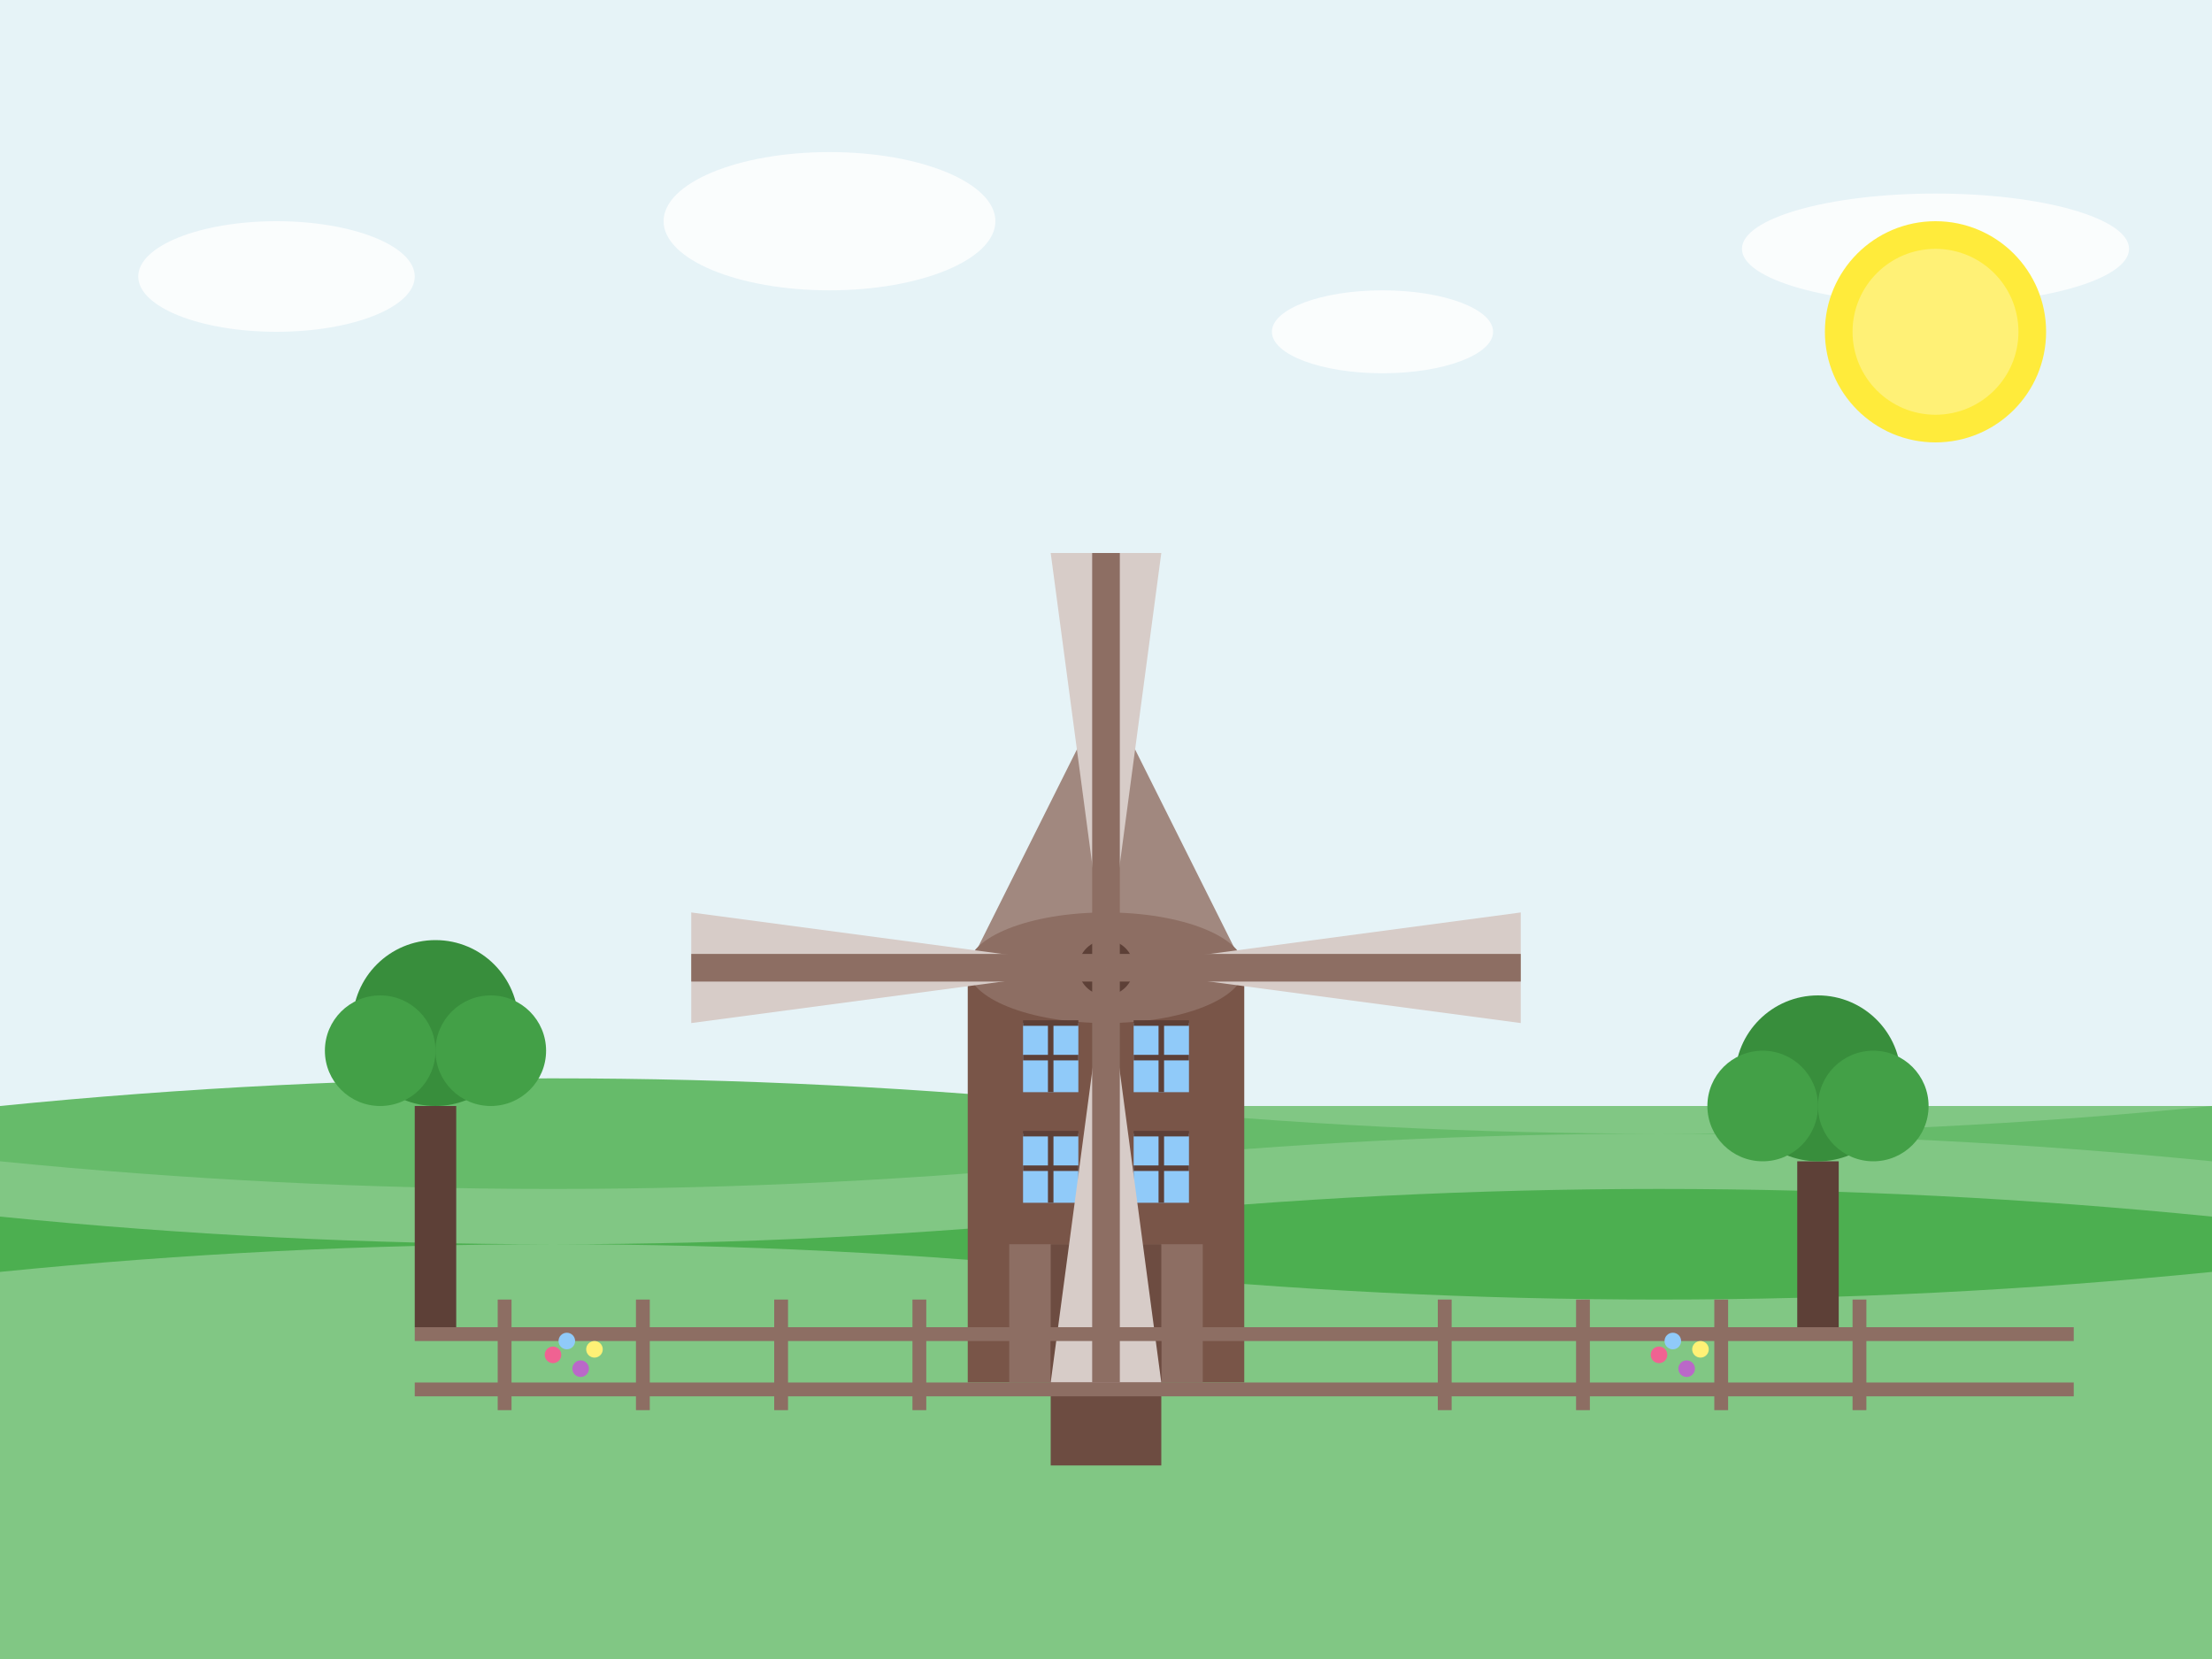 <svg xmlns="http://www.w3.org/2000/svg" viewBox="0 0 800 600" width="800" height="600">
  <!-- Sky Background -->
  <rect width="800" height="600" fill="#e6f3f7" />
  
  <!-- Grass Field -->
  <rect y="400" width="800" height="200" fill="#81c784" />
  <path d="M0,400 Q200,380 400,400 Q600,420 800,400 L800,420 Q600,400 400,420 Q200,440 0,420 Z" fill="#66bb6a" />
  <path d="M0,440 Q200,460 400,440 Q600,420 800,440 L800,460 Q600,480 400,460 Q200,440 0,460 Z" fill="#4caf50" />
  
  <!-- Windmill Base -->
  <rect x="350" y="350" width="100" height="150" fill="#795548" />
  <rect x="365" y="450" width="70" height="50" fill="#8d6e63" />
  <rect x="380" y="480" width="40" height="20" fill="#6d4c41" />
  
  <!-- Windmill Top -->
  <path d="M350,350 L400,250 L450,350 Z" fill="#a1887f" />
  <ellipse cx="400" cy="350" rx="50" ry="20" fill="#8d6e63" />
  
  <!-- Door -->
  <rect x="380" y="450" width="40" height="80" fill="#6d4c41" />
  <circle cx="410" cy="490" r="3" fill="#ffeb3b" />
  
  <!-- Windows -->
  <rect x="370" y="370" width="20" height="25" fill="#90caf9" />
  <rect x="410" y="370" width="20" height="25" fill="#90caf9" />
  <rect x="370" y="410" width="20" height="25" fill="#90caf9" />
  <rect x="410" y="410" width="20" height="25" fill="#90caf9" />
  
  <!-- Window Frames -->
  <path d="M370,370 L390,370 M370,382.5 L390,382.5 M380,370 L380,395" stroke="#5d4037" stroke-width="2" />
  <path d="M410,370 L430,370 M410,382.5 L430,382.5 M420,370 L420,395" stroke="#5d4037" stroke-width="2" />
  <path d="M370,410 L390,410 M370,422.5 L390,422.5 M380,410 L380,435" stroke="#5d4037" stroke-width="2" />
  <path d="M410,410 L430,410 M410,422.5 L430,422.5 M420,410 L420,435" stroke="#5d4037" stroke-width="2" />
  
  <!-- Windmill Sails Center -->
  <circle cx="400" cy="350" r="10" fill="#5d4037" />
  
  <!-- Windmill Sails -->
  <!-- Sail 1 (Top) -->
  <path d="M400,350 L380,200 L420,200 Z" fill="#d7ccc8" />
  <rect x="395" y="200" width="10" height="150" fill="#8d6e63" />
  
  <!-- Sail 2 (Right) -->
  <path d="M400,350 L550,370 L550,330 Z" fill="#d7ccc8" />
  <rect x="400" y="345" width="150" height="10" fill="#8d6e63" />
  
  <!-- Sail 3 (Bottom) -->
  <path d="M400,350 L420,500 L380,500 Z" fill="#d7ccc8" />
  <rect x="395" y="350" width="10" height="150" fill="#8d6e63" />
  
  <!-- Sail 4 (Left) -->
  <path d="M400,350 L250,330 L250,370 Z" fill="#d7ccc8" />
  <rect x="250" y="345" width="150" height="10" fill="#8d6e63" />
  
  <!-- Additional Details -->
  <!-- Fence -->
  <rect x="150" y="480" width="600" height="5" fill="#8d6e63" />
  <rect x="150" y="500" width="600" height="5" fill="#8d6e63" />
  <rect x="180" y="470" width="5" height="40" fill="#8d6e63" />
  <rect x="230" y="470" width="5" height="40" fill="#8d6e63" />
  <rect x="280" y="470" width="5" height="40" fill="#8d6e63" />
  <rect x="330" y="470" width="5" height="40" fill="#8d6e63" />
  <rect x="520" y="470" width="5" height="40" fill="#8d6e63" />
  <rect x="570" y="470" width="5" height="40" fill="#8d6e63" />
  <rect x="620" y="470" width="5" height="40" fill="#8d6e63" />
  <rect x="670" y="470" width="5" height="40" fill="#8d6e63" />
  
  <!-- Trees -->
  <rect x="150" y="400" width="15" height="80" fill="#5d4037" />
  <circle cx="157.5" cy="370" r="30" fill="#388e3c" />
  <circle cx="137.5" cy="380" r="20" fill="#43a047" />
  <circle cx="177.5" cy="380" r="20" fill="#43a047" />
  
  <rect x="650" y="420" width="15" height="60" fill="#5d4037" />
  <circle cx="657.5" cy="390" r="30" fill="#388e3c" />
  <circle cx="637.5" cy="400" r="20" fill="#43a047" />
  <circle cx="677.5" cy="400" r="20" fill="#43a047" />
  
  <!-- Flowers -->
  <circle cx="200" cy="490" r="3" fill="#f06292" />
  <circle cx="210" cy="495" r="3" fill="#ba68c8" />
  <circle cx="205" cy="485" r="3" fill="#90caf9" />
  <circle cx="215" cy="488" r="3" fill="#fff176" />
  
  <circle cx="600" cy="490" r="3" fill="#f06292" />
  <circle cx="610" cy="495" r="3" fill="#ba68c8" />
  <circle cx="605" cy="485" r="3" fill="#90caf9" />
  <circle cx="615" cy="488" r="3" fill="#fff176" />
  
  <!-- Clouds -->
  <ellipse cx="100" cy="100" rx="50" ry="20" fill="white" opacity="0.8" />
  <ellipse cx="300" cy="80" rx="60" ry="25" fill="white" opacity="0.8" />
  <ellipse cx="500" cy="120" rx="40" ry="15" fill="white" opacity="0.8" />
  <ellipse cx="700" cy="90" rx="70" ry="20" fill="white" opacity="0.8" />
  
  <!-- Sun -->
  <circle cx="700" cy="120" r="40" fill="#ffeb3b" />
  <circle cx="700" cy="120" r="30" fill="#fff176" />
</svg>
